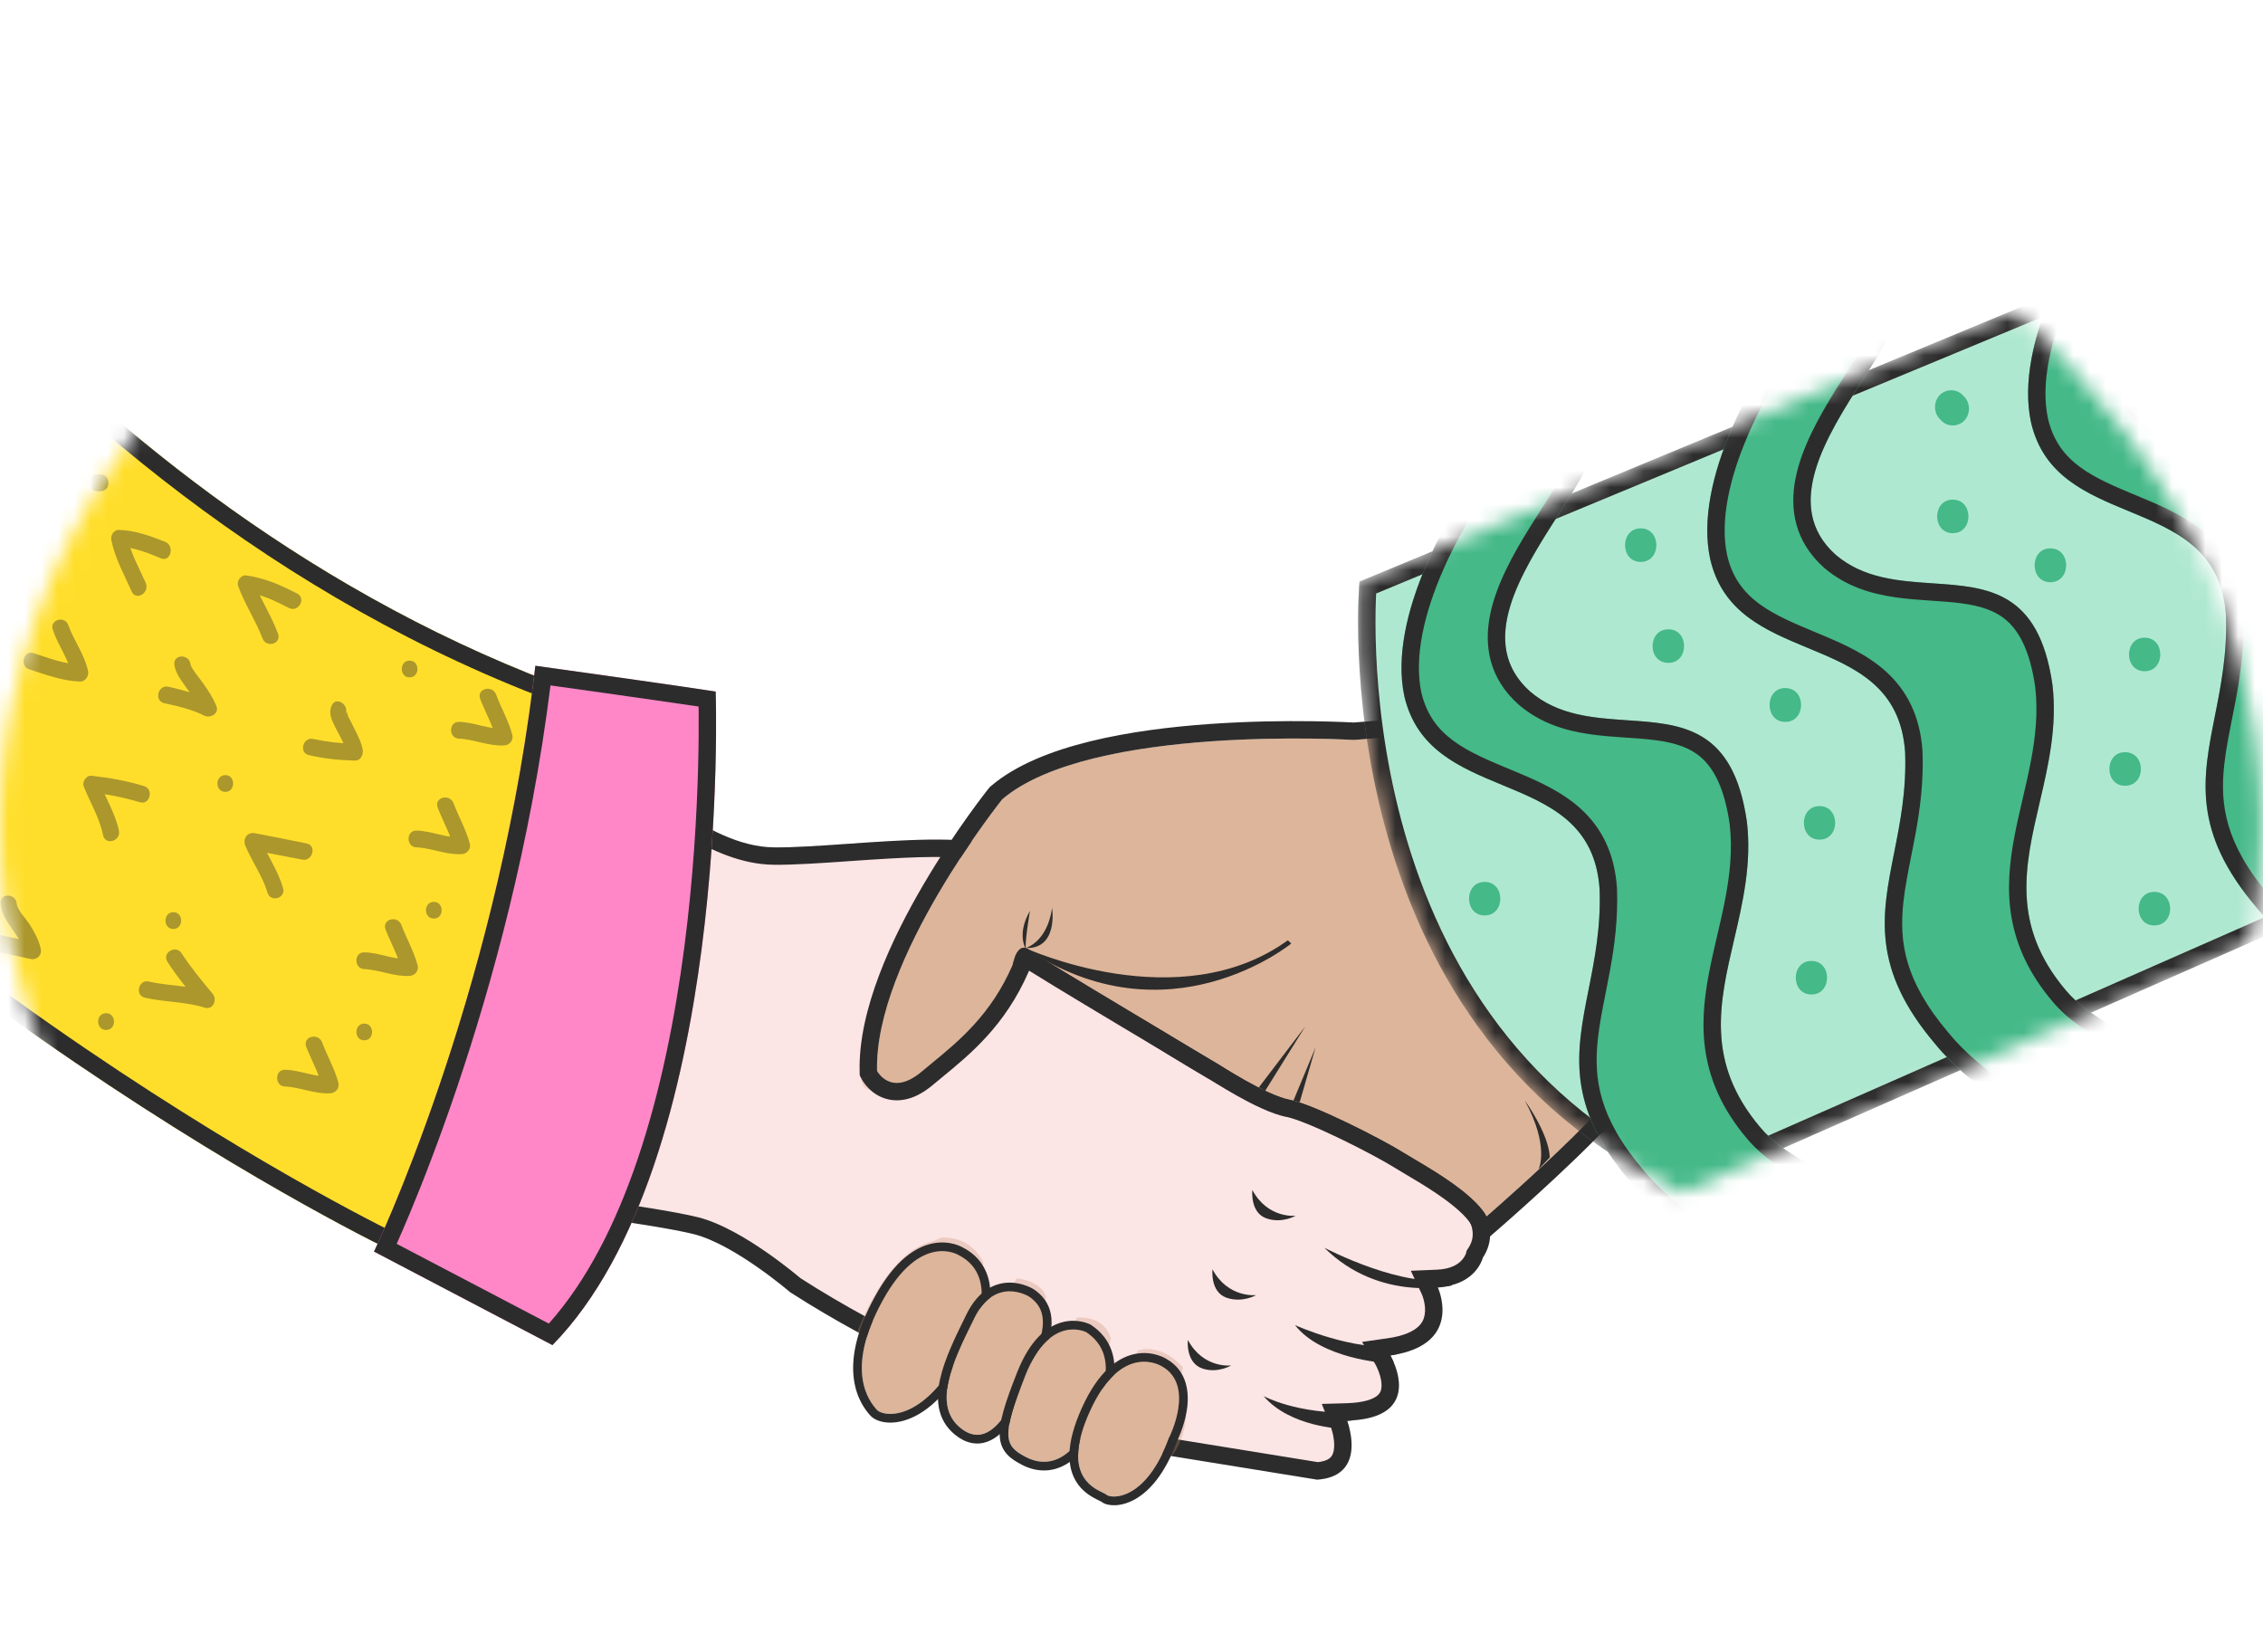 <svg width="137" height="100" viewBox="0 0 137 100" fill="none" xmlns="http://www.w3.org/2000/svg">
<mask id="mask0_508_1157" style="mask-type:luminance" maskUnits="userSpaceOnUse" x="0" y="0" width="137" height="100">
<path d="M0 50C0 22.386 30.644 0 68.448 0C106.249 0 136.893 22.386 136.893 50C136.893 77.614 106.249 100 68.448 100C30.644 100 0 77.614 0 50Z" fill="white"/>
</mask>
<g mask="url(#mask0_508_1157)">
<path d="M39.859 48.584C40.368 48.194 43.441 51.279 46.873 51.299C50.305 51.338 57.376 50.303 60.053 51.182C62.73 52.041 60.392 56.376 62.806 57.665C65.219 58.974 75.232 65.809 77.834 66.453C80.417 67.078 87.865 71.004 89.656 73.034C89.656 73.034 90.825 74.538 89.769 76.14C89.769 76.14 89.373 77.819 87.035 77.917C87.035 77.917 88.676 81.412 84.169 82.057C84.169 82.057 86.432 85.865 81.548 86.002C81.548 86.002 82.868 89.361 79.738 89.576L70.933 88.15C70.933 88.15 58.62 85.162 47.835 78.229C47.835 78.229 44.478 75.339 42.008 74.714C39.519 74.089 31.336 73.074 31.336 73.074C31.336 73.074 32.166 54.365 39.859 48.584Z" fill="#FCE5E5"/>
<path fill-rule="evenodd" clip-rule="evenodd" d="M39.829 49.586C39.829 49.586 39.829 49.586 39.83 49.586ZM40.114 49.727C38.561 51.031 37.282 52.98 36.241 55.283C35.123 57.759 34.317 60.562 33.742 63.219C33.167 65.873 32.828 68.353 32.633 70.172C32.546 70.979 32.488 71.654 32.45 72.154C32.556 72.168 32.67 72.182 32.789 72.198C33.598 72.303 34.702 72.45 35.886 72.617C38.225 72.946 40.954 73.364 42.265 73.693L42.267 73.693C43.702 74.056 45.293 75.035 46.45 75.842C47.046 76.258 47.561 76.653 47.927 76.943C48.11 77.089 48.257 77.209 48.358 77.294C48.401 77.329 48.436 77.359 48.463 77.381C53.75 80.771 59.421 83.208 63.789 84.8C65.978 85.598 67.832 86.181 69.137 86.564C69.789 86.756 70.304 86.897 70.653 86.99C70.828 87.037 70.962 87.072 71.051 87.094C71.091 87.104 71.122 87.112 71.143 87.117L79.778 88.515C80.281 88.462 80.481 88.307 80.565 88.215C80.668 88.103 80.746 87.921 80.767 87.634C80.787 87.345 80.742 87.033 80.681 86.771C80.651 86.645 80.62 86.541 80.597 86.472C80.586 86.437 80.577 86.412 80.572 86.397L80.568 86.386L80.568 86.385L80.567 86.384L80.567 86.383L80.567 86.383C80.567 86.382 80.566 86.382 80.567 86.383L80.02 84.991L81.519 84.949C82.623 84.918 83.138 84.682 83.364 84.502C83.552 84.353 83.627 84.177 83.638 83.929C83.651 83.648 83.573 83.321 83.462 83.026C83.409 82.887 83.355 82.771 83.316 82.693C83.296 82.654 83.281 82.625 83.271 82.608L83.263 82.593L83.262 82.592L83.262 82.591L83.261 82.591L82.458 81.238L84.02 81.014C85.012 80.873 85.543 80.591 85.826 80.344C86.095 80.11 86.209 79.848 86.252 79.578C86.299 79.288 86.262 78.981 86.199 78.725C86.168 78.602 86.135 78.502 86.11 78.436C86.098 78.403 86.088 78.379 86.083 78.367L86.079 78.358L86.079 78.358L86.079 78.357L85.409 76.931L86.991 76.865C87.88 76.828 88.297 76.507 88.499 76.285C88.61 76.162 88.678 76.042 88.716 75.961C88.734 75.921 88.745 75.891 88.749 75.879C88.749 75.878 88.749 75.878 88.749 75.878L88.787 75.716L88.89 75.56C89.21 75.074 89.195 74.63 89.094 74.269C89.042 74.08 88.966 73.921 88.904 73.81C88.874 73.757 88.849 73.718 88.834 73.695C88.472 73.298 87.78 72.748 86.831 72.112C85.873 71.471 84.722 70.787 83.538 70.141C81.132 68.829 78.73 67.754 77.586 67.477L77.581 67.475C76.769 67.274 75.533 66.65 74.213 65.911C72.848 65.147 71.26 64.18 69.692 63.202C68.53 62.477 67.387 61.751 66.348 61.091C64.543 59.944 63.05 58.996 62.306 58.592C61.378 58.095 60.931 57.296 60.717 56.503C60.532 55.815 60.504 55.053 60.481 54.442C60.48 54.394 60.478 54.348 60.476 54.303C60.449 53.596 60.413 53.099 60.281 52.729C60.179 52.443 60.043 52.284 59.731 52.184L59.725 52.182L59.725 52.182C59.208 52.013 58.392 51.914 57.32 51.887C56.271 51.861 55.062 51.905 53.806 51.977C53.026 52.021 52.219 52.077 51.424 52.132C49.717 52.251 48.067 52.365 46.864 52.352C44.861 52.339 43.034 51.442 41.745 50.701C41.416 50.512 41.113 50.327 40.848 50.165L40.808 50.14C40.554 49.986 40.346 49.858 40.167 49.757C40.148 49.746 40.13 49.736 40.114 49.727ZM46.873 51.299C44.703 51.286 42.675 50.048 41.35 49.237C40.579 48.767 40.046 48.441 39.859 48.584C32.166 54.365 31.336 73.074 31.336 73.074C31.336 73.074 39.519 74.089 42.008 74.714C44.478 75.339 47.835 78.229 47.835 78.229C58.62 85.162 70.933 88.15 70.933 88.15L79.738 89.576C81.714 89.44 81.917 88.051 81.797 87.046C81.728 86.458 81.548 86.002 81.548 86.002C81.954 85.99 82.311 85.954 82.624 85.896C84.811 85.491 84.845 84.055 84.577 83.058C84.423 82.485 84.169 82.057 84.169 82.057C84.571 81.999 84.924 81.919 85.234 81.821C87.163 81.208 87.409 79.89 87.307 78.955C87.242 78.358 87.035 77.917 87.035 77.917C87.446 77.9 87.797 77.834 88.097 77.736C89.5 77.28 89.769 76.14 89.769 76.14C90.825 74.538 89.656 73.034 89.656 73.034C87.865 71.004 80.417 67.078 77.834 66.453C76.066 66.015 70.878 62.72 66.976 60.242C65.134 59.072 63.58 58.085 62.806 57.665C61.633 57.039 61.582 55.693 61.533 54.376C61.48 52.983 61.429 51.623 60.053 51.182C58.28 50.6 54.582 50.857 51.289 51.086C49.608 51.203 48.033 51.312 46.873 51.299Z" fill="#2D2C2C"/>
<path opacity="0.3" d="M52.057 64.989C52.057 64.989 52.151 65.672 52.358 65.848C52.566 66.024 53.584 66.258 53.584 66.258L54.187 66.063C54.187 66.063 56.167 66.18 58.392 63.524C60.636 60.868 61.786 59.657 62.276 58.212L62.503 57.704L61.635 56.845L57.317 57.294L52.057 64.989Z" fill="#D39E7A"/>
<path d="M23.848 75.788C23.848 75.788 -8.414 60.497 -33.774 29.934L-18.539 -5.96C-18.539 -5.96 -1.267 28.059 33.408 41.319C33.408 41.319 39.913 66.121 23.848 75.788Z" fill="#FFDE2B"/>
<path fill-rule="evenodd" clip-rule="evenodd" d="M-18.539 -5.96C-18.539 -5.96 -18.326 -5.54 -17.899 -4.774C-14.484 1.347 2.587 29.533 33.408 41.319C33.408 41.319 39.913 66.121 23.848 75.788C23.848 75.788 -8.414 60.497 -33.774 29.934L-18.539 -5.96ZM-18.417 -3.552C-17.879 -2.613 -17.136 -1.363 -16.187 0.128C-14.005 3.557 -10.734 8.265 -6.371 13.39C2.263 23.53 15.214 35.352 32.513 42.102C32.545 42.247 32.584 42.42 32.626 42.621C32.768 43.299 32.955 44.283 33.131 45.497C33.483 47.927 33.787 51.258 33.601 54.874C33.234 61.988 30.993 69.969 23.787 74.586C23.561 74.474 23.261 74.323 22.893 74.134C21.972 73.662 20.623 72.951 18.925 72.002C15.527 70.104 10.728 67.253 5.139 63.452C-5.921 55.927 -20.055 44.691 -32.554 29.754L-18.417 -3.552Z" fill="#2D2C2C"/>
<g opacity="0.4">
<path d="M-0.138 32.336C-0.534 31.418 -1.005 30.539 -1.364 29.602C-1.527 29.81 -1.684 30.025 -1.835 30.246C-0.892 30.285 -0.025 30.754 0.88 31.047C1.484 31.242 1.748 30.246 1.144 30.051C0.145 29.738 -0.779 29.27 -1.835 29.231C-2.137 29.211 -2.438 29.563 -2.325 29.875C-1.91 30.891 -1.42 31.848 -0.987 32.844C-0.723 33.449 0.126 32.922 -0.138 32.336Z" fill="#2D2C2C"/>
</g>
<g opacity="0.4">
<path d="M2.163 26.243C2.955 26.555 3.784 26.75 4.614 26.965C4.916 27.043 5.255 26.809 5.236 26.477C5.217 25.657 4.916 24.758 4.482 24.075C4.143 23.528 3.294 24.036 3.634 24.583C3.973 25.13 4.237 25.832 4.256 26.477C4.47 26.308 4.677 26.145 4.878 25.989C4.048 25.774 3.219 25.579 2.427 25.266C1.823 25.051 1.559 26.028 2.163 26.243Z" fill="#2D2C2C"/>
</g>
<g opacity="0.4">
<path d="M-1.666 48.662C-1.873 47.783 -2.25 46.982 -2.458 46.103C-2.659 46.312 -2.86 46.526 -3.061 46.748C-2.231 47.06 -1.421 47.334 -0.591 47.666C-0.006 47.88 0.258 46.904 -0.327 46.67C-1.157 46.357 -1.986 46.064 -2.797 45.752C-3.174 45.615 -3.476 46.025 -3.4 46.377C-3.193 47.255 -2.816 48.056 -2.609 48.935C-2.458 49.56 -1.515 49.306 -1.666 48.662Z" fill="#2D2C2C"/>
</g>
<g opacity="0.4">
<path d="M1.767 40.519C2.786 40.851 3.785 41.222 4.841 41.261C5.18 41.261 5.388 40.929 5.331 40.616C5.105 39.601 4.483 38.8 4.143 37.863C3.936 37.238 2.974 37.511 3.2 38.136C3.521 39.074 4.143 39.894 4.369 40.87C4.533 40.662 4.69 40.447 4.841 40.226C3.879 40.206 2.955 39.835 2.031 39.542C1.428 39.347 1.164 40.323 1.767 40.519Z" fill="#2D2C2C"/>
</g>
<g opacity="0.4">
<path d="M8.821 35.285C8.406 34.347 7.897 33.469 7.69 32.453C7.526 32.675 7.369 32.889 7.218 33.098C8.067 33.117 8.953 33.469 9.745 33.801C10.329 34.035 10.593 33.059 10.009 32.805C9.123 32.453 8.161 32.102 7.218 32.082C6.879 32.062 6.671 32.414 6.747 32.727C6.973 33.82 7.52 34.797 7.973 35.812C8.236 36.398 9.085 35.89 8.821 35.285Z" fill="#2D2C2C"/>
</g>
<g opacity="0.4">
<path d="M-0.987 57.431C-0.044 57.645 0.918 57.86 1.86 58.056C2.238 58.134 2.558 57.821 2.464 57.431C2.351 56.884 2.068 56.415 1.785 55.946C1.578 55.634 1.05 55.087 1.012 54.716C0.955 54.052 -0.044 54.052 0.031 54.716C0.126 55.829 1.257 56.591 1.521 57.704C1.722 57.496 1.923 57.281 2.124 57.059C1.182 56.864 0.22 56.649 -0.723 56.454C-1.345 56.337 -1.609 57.313 -0.987 57.431Z" fill="#2D2C2C"/>
</g>
<g opacity="0.4">
<path d="M7.198 50.283C6.972 49.228 6.406 48.33 6.01 47.334C5.859 47.556 5.702 47.77 5.539 47.979C6.532 48.083 7.506 48.278 8.461 48.565C9.065 48.76 9.329 47.783 8.725 47.588C7.688 47.276 6.614 47.08 5.539 46.963C5.237 46.924 4.954 47.315 5.067 47.608C5.463 48.604 6.029 49.502 6.237 50.556C6.369 51.201 7.33 50.928 7.198 50.283Z" fill="#2D2C2C"/>
</g>
<g opacity="0.4">
<path d="M9.931 42.569C10.761 42.745 11.609 42.94 12.383 43.331C12.722 43.487 13.288 43.214 13.099 42.745C12.892 42.237 12.609 41.807 12.307 41.378C12.118 41.104 11.572 40.46 11.534 40.225C11.477 39.581 10.497 39.581 10.553 40.225C10.61 40.694 10.893 41.085 11.157 41.456C11.496 41.944 11.93 42.452 12.156 43.018C12.395 42.823 12.634 42.634 12.873 42.452C12.024 42.022 11.119 41.788 10.195 41.573C9.573 41.436 9.309 42.413 9.931 42.569Z" fill="#2D2C2C"/>
</g>
<g opacity="0.4">
<path d="M16.832 38.37C16.437 37.276 15.777 36.3 15.362 35.206C15.198 35.415 15.041 35.629 14.89 35.851C15.814 35.968 16.663 36.378 17.492 36.808C18.058 37.101 18.567 36.222 17.983 35.929C17.002 35.421 15.984 34.972 14.89 34.835C14.589 34.796 14.306 35.187 14.419 35.48C14.815 36.573 15.475 37.55 15.89 38.643C16.116 39.249 17.059 38.975 16.832 38.37Z" fill="#2D2C2C"/>
</g>
<g opacity="0.4">
<path d="M8.764 60.399C9.951 60.672 11.215 60.633 12.403 61.004C12.893 61.16 13.176 60.516 12.874 60.164C12.214 59.364 11.554 58.583 10.989 57.704C10.63 57.176 9.782 57.684 10.14 58.231C10.743 59.168 11.46 60.028 12.176 60.867C12.34 60.594 12.497 60.314 12.648 60.028C11.46 59.657 10.215 59.696 9.009 59.422C8.405 59.266 8.141 60.242 8.764 60.399Z" fill="#2D2C2C"/>
</g>
<g opacity="0.4">
<path d="M17.135 53.759C16.814 52.646 16.136 51.728 15.702 50.673C15.513 50.921 15.331 51.175 15.155 51.435C16.192 51.63 17.248 51.845 18.304 52.04C18.926 52.158 19.19 51.181 18.568 51.064C17.512 50.849 16.456 50.634 15.419 50.439C14.967 50.361 14.684 50.771 14.854 51.201C15.249 52.158 15.89 53.017 16.192 54.032C16.362 54.657 17.324 54.384 17.135 53.759Z" fill="#2D2C2C"/>
</g>
<g opacity="0.4">
<path d="M18.699 45.713C19.604 45.928 20.547 46.025 21.489 46.045C21.829 46.045 21.999 45.713 21.961 45.4C21.885 44.951 21.659 44.522 21.452 44.111C21.339 43.877 21.226 43.643 21.093 43.408C20.999 43.194 21.037 42.979 20.924 43.252C21.169 42.647 20.32 42.12 20.075 42.725C19.868 43.194 20.094 43.623 20.302 44.033C20.566 44.561 20.905 45.068 20.999 45.674C21.163 45.453 21.326 45.238 21.489 45.029C20.622 45.01 19.793 44.912 18.963 44.736C18.341 44.6 18.077 45.576 18.699 45.713Z" fill="#2D2C2C"/>
</g>
<g opacity="0.4">
<path d="M27.788 44.717C28.712 44.756 29.58 45.185 30.541 45.127C30.843 45.107 31.107 44.814 31.013 44.483C30.787 43.623 30.334 42.862 30.032 42.041C29.787 41.436 28.844 41.69 29.071 42.315C29.391 43.135 29.825 43.897 30.051 44.756C30.215 44.535 30.378 44.32 30.541 44.111C29.599 44.17 28.712 43.721 27.788 43.701C27.147 43.682 27.147 44.697 27.788 44.717Z" fill="#2D2C2C"/>
<path d="M17.258 65.777C18.182 65.816 19.049 66.246 20.011 66.187C20.313 66.168 20.577 65.875 20.483 65.543C20.256 64.683 19.804 63.922 19.502 63.102C19.257 62.496 18.314 62.75 18.54 63.375C18.861 64.195 19.295 64.957 19.521 65.816C19.684 65.595 19.848 65.38 20.011 65.172C19.068 65.23 18.182 64.781 17.258 64.762C16.617 64.742 16.617 65.758 17.258 65.777Z" fill="#2D2C2C"/>
<path d="M22.057 58.669C22.981 58.708 23.848 59.138 24.81 59.079C25.112 59.06 25.376 58.767 25.281 58.435C25.055 57.576 24.602 56.814 24.301 55.994C24.056 55.388 23.113 55.642 23.339 56.267C23.66 57.087 24.093 57.849 24.32 58.708C24.483 58.487 24.646 58.272 24.81 58.064C23.867 58.122 22.981 57.673 22.057 57.654C21.416 57.634 21.416 58.65 22.057 58.669Z" fill="#2D2C2C"/>
<path d="M25.215 51.298C26.139 51.337 27.006 51.767 27.968 51.708C28.27 51.689 28.534 51.396 28.439 51.064C28.213 50.205 27.761 49.443 27.459 48.623C27.214 48.017 26.271 48.271 26.497 48.896C26.818 49.716 27.252 50.478 27.478 51.337C27.641 51.116 27.805 50.901 27.968 50.693C27.025 50.751 26.139 50.302 25.215 50.283C24.574 50.263 24.574 51.279 25.215 51.298Z" fill="#2D2C2C"/>
</g>
<g opacity="0.4">
<path d="M13.645 47.94C14.267 47.94 14.267 46.924 13.645 46.924C13.004 46.924 13.004 47.94 13.645 47.94Z" fill="#2D2C2C"/>
</g>
<g opacity="0.4">
<path d="M10.498 56.239C11.121 56.239 11.121 55.223 10.498 55.223C9.857 55.223 9.857 56.239 10.498 56.239Z" fill="#2D2C2C"/>
<path d="M26.269 55.611C26.891 55.611 26.891 54.596 26.269 54.596C25.628 54.596 25.628 55.611 26.269 55.611Z" fill="#2D2C2C"/>
<path d="M22.058 62.982C22.68 62.982 22.68 61.967 22.058 61.967C21.417 61.967 21.417 62.982 22.058 62.982Z" fill="#2D2C2C"/>
</g>
<g opacity="0.4">
<path d="M24.791 41.007C25.432 41.007 25.432 39.992 24.791 39.992C24.169 39.992 24.169 41.007 24.791 41.007Z" fill="#2D2C2C"/>
</g>
<g opacity="0.4">
<path d="M32.671 54.071C33.294 54.071 33.294 53.036 32.671 53.036C32.03 53.036 32.03 54.071 32.671 54.071Z" fill="#2D2C2C"/>
</g>
<g opacity="0.4">
<path d="M6.422 62.352C7.063 62.352 7.063 61.337 6.422 61.337C5.781 61.337 5.781 62.352 6.422 62.352Z" fill="#2D2C2C"/>
</g>
<g opacity="0.4">
<path d="M6.027 29.737C6.052 29.737 6.071 29.737 6.083 29.737C6.725 29.737 6.725 28.722 6.083 28.722C6.021 28.722 5.958 28.722 5.895 28.722C5.254 28.722 5.254 29.737 5.895 29.737C5.958 29.737 6.021 29.737 6.083 29.737C6.725 29.737 6.725 28.722 6.083 28.722C6.071 28.722 6.052 28.722 6.027 28.722C5.386 28.722 5.386 29.737 6.027 29.737Z" fill="#2D2C2C"/>
</g>
<g opacity="0.4">
<path d="M-0.137 22.532C0.504 22.532 0.504 21.517 -0.137 21.517C-0.778 21.517 -0.778 22.532 -0.137 22.532Z" fill="#2D2C2C"/>
</g>
<path d="M81.962 44.795C81.962 44.795 66.029 43.819 60.675 48.389C60.675 48.389 52.925 58.056 53.094 64.832C53.094 64.832 53.924 66.414 55.753 64.91C57.563 63.387 59.826 61.805 61.297 58.427C61.297 58.427 61.561 56.962 62.277 57.489C62.994 58.036 73.76 64.422 73.76 64.422C73.76 64.422 76.626 66.316 78.116 66.59C79.587 66.883 83.678 68.972 84.979 69.792C86.186 70.534 89.109 72.097 89.995 73.64C89.995 73.64 94.162 70.027 96.613 67.41L98.291 65.906C98.291 65.906 92.163 48.525 86.431 44.444L81.962 44.795Z" fill="#DDB59A"/>
<path fill-rule="evenodd" clip-rule="evenodd" d="M60.675 48.389C66.03 43.819 81.963 44.796 81.963 44.796L86.431 44.444C92.163 48.526 98.292 65.906 98.292 65.906L96.613 67.41C94.827 69.317 92.129 71.753 90.797 72.934C90.302 73.374 89.995 73.64 89.995 73.64C89.836 73.363 89.611 73.085 89.343 72.812C88.327 71.778 86.683 70.805 85.585 70.155C85.356 70.019 85.15 69.898 84.98 69.793C83.678 68.972 79.587 66.883 78.116 66.59C76.626 66.317 73.76 64.422 73.76 64.422C73.76 64.422 62.994 58.036 62.278 57.489C61.561 56.962 61.297 58.427 61.297 58.427C59.993 61.422 58.067 63.005 56.385 64.387C56.17 64.564 55.959 64.737 55.753 64.91C53.924 66.414 53.095 64.832 53.095 64.832C52.925 58.056 60.675 48.389 60.675 48.389ZM60.675 48.389C59.853 47.73 59.853 47.73 59.853 47.731L59.846 47.74L59.827 47.763C59.811 47.783 59.788 47.812 59.759 47.85C59.699 47.926 59.613 48.037 59.505 48.179C59.287 48.464 58.979 48.877 58.61 49.393C57.873 50.423 56.891 51.87 55.913 53.536C53.993 56.807 51.949 61.146 52.042 64.859L52.048 65.104L52.162 65.321L53.095 64.832C52.162 65.321 52.163 65.322 52.163 65.323L52.164 65.324L52.165 65.326L52.168 65.332L52.175 65.345C52.181 65.355 52.187 65.366 52.194 65.379C52.209 65.404 52.228 65.436 52.252 65.472C52.298 65.544 52.365 65.637 52.452 65.739C52.622 65.939 52.895 66.2 53.286 66.386C53.692 66.579 54.193 66.674 54.761 66.567C55.315 66.463 55.868 66.179 56.422 65.724L56.431 65.716C56.629 65.55 56.836 65.38 57.049 65.205C58.734 63.823 60.852 62.087 62.263 58.847L62.299 58.762C62.698 59.014 63.232 59.341 63.827 59.703C64.94 60.38 66.356 61.231 67.747 62.064C69.138 62.897 70.508 63.713 71.529 64.321C72.039 64.624 72.463 64.876 72.759 65.052L73.203 65.316L73.217 65.325C73.24 65.34 73.274 65.362 73.317 65.389C73.402 65.444 73.524 65.522 73.675 65.616C73.976 65.804 74.395 66.058 74.864 66.321C75.746 66.818 76.975 67.448 77.917 67.624C78.5 67.742 79.765 68.271 81.153 68.942C82.508 69.596 83.816 70.304 84.418 70.683L84.428 70.69C84.622 70.809 84.843 70.94 85.082 71.082C85.654 71.42 86.332 71.821 87.015 72.286C88.007 72.962 88.771 73.623 89.082 74.164L89.719 75.273L90.685 74.436L89.995 73.64C90.685 74.436 90.685 74.436 90.685 74.436L90.734 74.393L90.872 74.272C90.993 74.167 91.166 74.014 91.382 73.823C91.814 73.441 92.416 72.904 93.095 72.284C94.436 71.061 96.099 69.496 97.35 68.164L99.519 66.221L99.285 65.556L98.292 65.906C99.285 65.556 99.285 65.556 99.285 65.556L99.284 65.555L99.28 65.542L99.266 65.503C99.254 65.469 99.236 65.418 99.212 65.353C99.165 65.222 99.095 65.031 99.005 64.786C98.824 64.297 98.56 63.596 98.225 62.742C97.556 61.036 96.602 58.715 95.466 56.263C94.332 53.815 93.008 51.216 91.595 48.96C90.198 46.731 88.651 44.732 87.042 43.586L86.73 43.364L81.951 43.74C81.921 43.739 81.883 43.736 81.836 43.734C81.715 43.728 81.537 43.719 81.309 43.71C80.855 43.692 80.202 43.672 79.403 43.661C77.806 43.641 75.616 43.662 73.253 43.828C70.894 43.994 68.335 44.306 66.009 44.877C63.706 45.442 61.516 46.286 59.991 47.588L59.915 47.653L59.853 47.731L60.675 48.389Z" fill="#2D2C2C"/>
<path d="M87.902 77.819C87.902 77.819 83.565 78.893 80.171 75.534C80.171 75.534 85.073 78.112 87.902 77.39V77.819Z" fill="#2D2C2C"/>
<path d="M84.715 81.49L84.583 81.979L84.168 82.057L84.376 82.467L83.829 82.506C83.829 82.506 80.001 82.272 78.398 80.221C78.398 80.221 81.924 81.822 84.715 81.49Z" fill="#2D2C2C"/>
<path d="M82.001 85.513L81.925 85.982L81.548 86.021L81.68 86.451L81.209 86.49C81.209 86.49 78.098 86.392 76.495 84.517C76.495 84.517 78.513 85.63 82.001 85.513Z" fill="#2D2C2C"/>
<path d="M75.815 72.039C75.815 72.039 75.664 73.406 76.663 73.757C77.606 74.089 78.436 73.601 78.436 73.601C78.436 73.601 76.757 73.796 75.815 72.039Z" fill="#2D2C2C"/>
<path d="M73.402 76.843C73.402 76.843 73.251 78.21 74.25 78.562C75.212 78.894 76.041 78.405 76.041 78.405C76.041 78.405 74.344 78.601 73.402 76.843Z" fill="#2D2C2C"/>
<path d="M71.912 81.119C71.912 81.119 71.762 82.467 72.761 82.838C73.704 83.17 74.533 82.662 74.533 82.662C74.533 82.662 72.855 82.877 71.912 81.119Z" fill="#2D2C2C"/>
<path d="M62.09 57.431C62.09 57.431 61.543 56.533 62.353 55.146C62.353 55.146 62.071 56.767 62.09 57.431Z" fill="#2D2C2C"/>
<path d="M62.089 57.392C62.089 57.392 63.39 57.06 63.692 54.97C63.692 54.97 64.088 57.47 62.089 57.392Z" fill="#2D2C2C"/>
<path d="M62.069 57.392C62.069 57.392 71.384 61.688 77.965 56.923L78.172 57.118C78.172 57.118 70.724 63.231 62.069 57.392Z" fill="#2D2C2C"/>
<path d="M76.211 65.828L79.02 62.137L76.588 66.043L76.211 65.828Z" fill="#2D2C2C"/>
<path d="M78.305 66.629L79.643 63.407L78.682 66.726L78.305 66.629Z" fill="#2D2C2C"/>
<path d="M93.143 70.788C93.143 70.788 93.841 69.441 92.314 66.629C92.314 66.629 93.765 68.621 93.822 70.066L93.143 70.788Z" fill="#2D2C2C"/>
<path d="M43.326 41.867C43.326 41.867 44.344 70.281 33.446 81.432L22.642 75.769C22.642 75.769 30.127 60.204 32.409 40.304C32.409 40.304 40.705 41.456 43.326 41.867Z" fill="#FF87C8"/>
<path fill-rule="evenodd" clip-rule="evenodd" d="M22.642 75.769L33.446 81.432C44.344 70.281 43.326 41.867 43.326 41.867C41.278 41.546 35.764 40.772 33.452 40.45C32.805 40.359 32.409 40.304 32.409 40.304C32.369 40.654 32.327 41.003 32.284 41.35C29.866 60.747 22.642 75.769 22.642 75.769ZM24.015 75.3C24.221 74.838 24.494 74.21 24.819 73.431C25.564 71.641 26.58 69.051 27.667 65.836C29.762 59.639 32.128 51.103 33.327 41.495L33.6 41.533C34.419 41.648 35.537 41.805 36.737 41.974C38.69 42.25 40.852 42.559 42.292 42.774C42.293 42.88 42.295 42.995 42.296 43.118C42.302 43.906 42.299 45.047 42.262 46.453C42.188 49.266 41.977 53.128 41.429 57.332C40.88 61.539 39.998 66.063 38.59 70.207C37.279 74.07 35.531 77.543 33.224 80.127L24.015 75.3Z" fill="#2D2C2C"/>
<mask id="mask1_508_1157" style="mask-type:luminance" maskUnits="userSpaceOnUse" x="82" y="7" width="89" height="66">
<path d="M82.298 35.207C82.298 35.207 79.833 62.091 101.792 72.219L167.195 43.419L170.406 7.222L144.743 9.284L82.298 35.207Z" fill="white"/>
</mask>
<g mask="url(#mask1_508_1157)">
<path d="M82.301 35.208C82.301 35.208 79.831 62.099 101.798 72.215L167.189 43.429L170.413 7.223L144.751 9.293L82.301 35.208Z" fill="#AFE8D0"/>
<path fill-rule="evenodd" clip-rule="evenodd" d="M82.301 35.208C82.301 35.208 79.831 62.099 101.798 72.215L167.189 43.429L170.413 7.223L144.751 9.293L82.301 35.208ZM145.001 10.329L83.31 35.929C83.303 36.07 83.296 36.233 83.29 36.417C83.266 37.15 83.256 38.213 83.31 39.524C83.42 42.147 83.79 45.745 84.829 49.647C86.88 57.343 91.507 66.134 101.812 71.058L166.195 42.716L169.253 8.373L145.001 10.329Z" fill="#2D2C2C"/>
<path d="M90.805 26.927C87.901 30.442 83.979 37.238 85.016 42.14C86.6 48.936 96.31 46.222 96.838 53.819C97.102 60.888 92.898 64.696 98.667 71.492C102.872 76.648 114.148 81.276 120.182 77.195C118.353 72.586 109.698 72.039 106.549 68.231C101.288 61.982 106.549 56.553 105.757 49.757C104.437 40.5 97.102 45.675 92.634 41.867C86.864 36.711 99.723 27.454 95.782 25.287C94.99 24.74 91.578 26.654 90.541 27.181" fill="#45B988"/>
<path fill-rule="evenodd" clip-rule="evenodd" d="M90.563 27.225C87.689 30.815 84.007 37.373 85.016 42.14C85.772 45.382 88.377 46.46 90.952 47.525C93.775 48.693 96.562 49.846 96.838 53.819C96.924 56.125 96.535 58.084 96.171 59.913C95.421 63.691 94.78 66.913 98.667 71.492C102.872 76.648 114.148 81.276 120.182 77.195C119.168 74.641 116.058 73.334 112.951 72.028C110.451 70.978 107.953 69.929 106.549 68.231C103.25 64.312 104.088 60.716 104.977 56.903C105.506 54.635 106.052 52.291 105.757 49.757C104.942 44.037 101.83 43.827 98.516 43.604C96.467 43.465 94.341 43.322 92.634 41.867C89.368 38.948 92.071 34.716 94.317 31.199C96.039 28.503 97.493 26.227 95.782 25.287C95.082 24.803 92.328 26.246 90.985 26.95C90.953 26.967 90.922 26.983 90.891 26.999C90.799 27.048 90.714 27.092 90.638 27.131C90.694 27.062 90.749 26.994 90.805 26.927L90.541 27.181C90.571 27.166 90.604 27.149 90.638 27.131C90.613 27.162 90.588 27.193 90.563 27.225ZM91.321 27.963C89.99 29.639 88.484 31.971 87.396 34.439C86.214 37.117 85.598 39.788 86.044 41.912C86.677 44.608 88.788 45.486 91.487 46.607C91.567 46.64 91.647 46.673 91.728 46.707C93.061 47.262 94.538 47.907 95.701 48.966C96.914 50.073 97.739 51.582 97.889 53.745L97.89 53.762L97.891 53.779C97.961 55.656 97.733 57.305 97.46 58.797C97.372 59.279 97.281 59.733 97.194 60.17C97.005 61.12 96.833 61.987 96.735 62.874C96.597 64.123 96.624 65.308 96.994 66.559C97.365 67.813 98.101 69.198 99.47 70.811L99.477 70.819L99.483 70.827C101.425 73.208 105.101 75.557 109.055 76.803C112.643 77.934 116.192 78.076 118.776 76.796C118.386 76.239 117.835 75.734 117.131 75.257C116.106 74.56 114.837 73.974 113.447 73.381C113.158 73.258 112.863 73.134 112.565 73.008C111.462 72.545 110.314 72.063 109.269 71.527C107.94 70.844 106.662 70.019 105.741 68.906C104.315 67.211 103.572 65.531 103.28 63.843C102.99 62.172 103.153 60.554 103.442 59.005C103.587 58.232 103.767 57.458 103.943 56.702L103.95 56.673C104.125 55.919 104.298 55.181 104.441 54.433C104.73 52.927 104.891 51.436 104.713 49.892C104.402 47.725 103.765 46.579 103.061 45.926C102.354 45.268 101.432 44.971 100.238 44.812C99.67 44.737 99.077 44.697 98.435 44.654C98.4 44.651 98.365 44.649 98.331 44.647C97.662 44.601 96.946 44.55 96.232 44.446C94.795 44.237 93.279 43.8 91.951 42.668L91.941 42.66L91.932 42.652C90.153 41.062 89.823 39.107 90.214 37.195C90.588 35.366 91.626 33.517 92.627 31.902C92.917 31.433 93.202 30.988 93.473 30.563C94.184 29.449 94.802 28.482 95.181 27.636C95.44 27.058 95.508 26.695 95.492 26.492C95.485 26.401 95.472 26.333 95.335 26.245C95.271 26.25 95.17 26.265 95.028 26.3C94.668 26.389 94.2 26.565 93.678 26.795C92.882 27.145 92.083 27.563 91.499 27.869C91.437 27.902 91.378 27.933 91.321 27.963ZM95.402 26.243C95.401 26.244 95.398 26.243 95.392 26.243C95.399 26.243 95.402 26.243 95.402 26.243Z" fill="#2D2C2C"/>
<path d="M109.302 18.628C106.417 22.163 102.476 28.959 103.532 33.841C105.097 40.637 114.807 37.922 115.335 45.539C115.599 52.608 111.394 56.416 117.164 63.212C121.369 68.368 132.645 72.996 138.697 68.915C136.849 64.287 128.195 63.74 125.046 59.932C119.785 53.682 125.046 48.253 124.254 41.457C122.934 32.22 115.599 37.376 111.131 33.587C105.361 28.412 118.22 19.175 114.279 17.007C113.487 16.46 110.093 18.355 109.038 18.901" fill="#45B988"/>
<path fill-rule="evenodd" clip-rule="evenodd" d="M109.055 18.935C106.198 22.545 102.506 29.096 103.532 33.841C104.278 37.082 106.877 38.16 109.449 39.227C112.27 40.397 115.059 41.554 115.335 45.539C115.421 47.845 115.032 49.804 114.668 51.633C113.917 55.411 113.277 58.633 117.164 63.212C121.369 68.368 132.645 72.996 138.697 68.915C137.673 66.348 134.554 65.037 131.442 63.728C128.943 62.677 126.448 61.628 125.046 59.932C121.747 56.013 122.585 52.417 123.474 48.604C124.003 46.336 124.549 43.992 124.254 41.457C123.438 35.746 120.323 35.537 117.007 35.314C114.96 35.176 112.836 35.033 111.131 33.587C107.863 30.657 110.57 26.424 112.816 22.909C114.537 20.218 115.989 17.947 114.279 17.007C113.563 16.513 110.721 18.013 109.402 18.71C109.401 18.71 109.401 18.71 109.4 18.711C109.294 18.767 109.197 18.818 109.113 18.862C109.176 18.783 109.239 18.704 109.302 18.628L109.038 18.901C109.061 18.889 109.086 18.876 109.113 18.862C109.093 18.886 109.074 18.91 109.055 18.935ZM109.8 19.691C108.48 21.375 106.985 23.701 105.902 26.154C104.719 28.836 104.105 31.5 104.559 33.611C105.184 36.308 107.287 37.185 109.984 38.309C110.065 38.343 110.146 38.376 110.228 38.411C111.56 38.967 113.037 39.614 114.199 40.676C115.412 41.786 116.236 43.298 116.386 45.466L116.387 45.483L116.388 45.499C116.458 47.377 116.23 49.025 115.957 50.517C115.869 50.999 115.778 51.453 115.691 51.89C115.502 52.84 115.33 53.707 115.232 54.594C115.094 55.843 115.121 57.029 115.491 58.279C115.862 59.533 116.598 60.918 117.967 62.531L117.974 62.539L117.98 62.547C119.922 64.928 123.598 67.278 127.554 68.523C131.144 69.654 134.698 69.796 137.29 68.516C136.897 67.954 136.342 67.445 135.636 66.965C134.607 66.266 133.337 65.678 131.946 65.084C131.655 64.96 131.357 64.835 131.056 64.708C129.954 64.245 128.809 63.763 127.766 63.228C126.437 62.545 125.159 61.719 124.237 60.606C122.812 58.912 122.069 57.232 121.777 55.544C121.487 53.873 121.65 52.254 121.939 50.706C122.084 49.932 122.264 49.159 122.44 48.402L122.447 48.374C122.622 47.62 122.794 46.882 122.938 46.134C123.227 44.628 123.388 43.137 123.21 41.593C122.899 39.432 122.262 38.288 121.559 37.635C120.851 36.979 119.929 36.681 118.735 36.523C118.165 36.447 117.57 36.407 116.925 36.364C116.893 36.362 116.86 36.359 116.828 36.357C116.16 36.312 115.443 36.262 114.73 36.158C113.294 35.95 111.778 35.516 110.45 34.39L110.438 34.381L110.427 34.371C108.65 32.777 108.32 30.82 108.711 28.907C109.085 27.077 110.123 25.228 111.124 23.614C111.415 23.145 111.701 22.698 111.972 22.273C112.683 21.162 113.299 20.197 113.678 19.354C113.937 18.775 114.005 18.414 113.989 18.212C113.982 18.121 113.97 18.053 113.83 17.964C113.767 17.969 113.667 17.983 113.525 18.018C113.167 18.106 112.701 18.28 112.181 18.508C111.347 18.874 110.499 19.322 109.908 19.634C109.871 19.653 109.835 19.672 109.8 19.691ZM113.896 17.963C113.896 17.963 113.893 17.963 113.887 17.962C113.893 17.962 113.896 17.963 113.896 17.963Z" fill="#2D2C2C"/>
<path d="M128.723 10.347C125.839 13.863 121.898 20.659 122.954 25.56C124.519 32.356 134.229 29.642 134.757 37.239C135.021 44.308 130.816 48.116 136.586 54.912C140.791 60.068 152.067 64.696 158.119 60.615C156.271 56.006 147.617 55.459 144.468 51.651C139.207 45.402 144.468 39.973 143.676 33.177C142.356 23.92 135.021 29.095 130.552 25.287C124.783 20.131 137.642 10.875 133.701 8.707C132.909 8.16 129.496 10.074 128.459 10.601" fill="#45B988"/>
<path fill-rule="evenodd" clip-rule="evenodd" d="M128.482 10.646C125.625 14.236 121.927 20.794 122.954 25.56C123.7 28.804 126.302 29.881 128.876 30.947C131.696 32.114 134.481 33.267 134.757 37.239C134.843 39.545 134.454 41.504 134.09 43.333C133.339 47.111 132.699 50.333 136.586 54.912C140.791 60.068 152.067 64.696 158.119 60.615C157.096 58.062 153.984 56.755 150.876 55.45C148.373 54.4 145.872 53.35 144.468 51.651C141.169 47.732 142.007 44.136 142.896 40.323C143.425 38.056 143.971 35.711 143.676 33.177C142.86 27.457 139.749 27.247 136.435 27.024C134.386 26.886 132.26 26.742 130.552 25.287C127.286 22.369 129.99 18.136 132.236 14.619C133.958 11.923 135.411 9.648 133.701 8.707C133 8.223 130.247 9.666 128.904 10.37C128.872 10.387 128.841 10.403 128.811 10.419C128.718 10.467 128.634 10.511 128.559 10.55C128.614 10.482 128.669 10.414 128.723 10.347L128.459 10.601C128.49 10.585 128.523 10.569 128.559 10.55C128.533 10.582 128.508 10.614 128.482 10.646ZM129.243 11.381C127.919 13.059 126.413 15.392 125.324 17.859C124.141 20.54 123.527 23.209 123.981 25.331C124.606 28.03 126.713 28.906 129.412 30.029C129.491 30.061 129.57 30.094 129.649 30.127C130.981 30.682 132.458 31.327 133.62 32.387C134.833 33.493 135.657 35.002 135.808 37.166L135.809 37.182L135.809 37.199C135.88 39.076 135.652 40.725 135.379 42.217C135.29 42.699 135.2 43.153 135.113 43.59C134.924 44.54 134.752 45.407 134.654 46.294C134.515 47.543 134.543 48.728 134.913 49.979C135.284 51.233 136.02 52.618 137.389 54.231L137.396 54.239L137.402 54.247C139.344 56.628 143.019 58.977 146.976 60.223C150.565 61.353 154.117 61.496 156.71 60.217C156.317 59.659 155.764 59.155 155.059 58.677C154.03 57.981 152.76 57.395 151.368 56.801C151.081 56.679 150.787 56.555 150.49 56.431C149.385 55.967 148.235 55.484 147.188 54.947C145.859 54.264 144.581 53.439 143.659 52.326C142.234 50.631 141.491 48.952 141.199 47.264C140.909 45.592 141.071 43.974 141.361 42.425C141.506 41.652 141.686 40.878 141.862 40.122L141.869 40.093C142.044 39.339 142.216 38.601 142.36 37.853C142.649 36.347 142.81 34.856 142.631 33.312C142.321 31.146 141.683 29.999 140.98 29.346C140.273 28.688 139.35 28.391 138.156 28.233C137.589 28.157 136.996 28.117 136.354 28.074C136.319 28.071 136.284 28.069 136.249 28.067C135.581 28.021 134.865 27.971 134.151 27.867C132.714 27.657 131.197 27.22 129.869 26.088L129.86 26.08L129.851 26.072C128.072 24.483 127.742 22.527 128.133 20.615C128.507 18.786 129.545 16.937 130.546 15.322C130.836 14.853 131.121 14.408 131.392 13.984C132.103 12.869 132.721 11.902 133.099 11.057C133.359 10.478 133.427 10.115 133.411 9.912C133.404 9.821 133.391 9.753 133.253 9.665C133.19 9.67 133.089 9.685 132.947 9.72C132.587 9.809 132.118 9.985 131.596 10.215C130.801 10.565 130.002 10.984 129.418 11.29C129.357 11.322 129.299 11.352 129.243 11.381ZM133.32 9.664C133.32 9.664 133.317 9.664 133.311 9.663C133.318 9.663 133.321 9.663 133.32 9.664Z" fill="#2D2C2C"/>
<path d="M99.327 34.017C100.591 34.017 100.591 31.986 99.327 31.986C98.064 31.986 98.064 34.017 99.327 34.017Z" fill="#45B988"/>
<path d="M89.881 55.42C91.144 55.42 91.144 53.389 89.881 53.389C88.618 53.389 88.618 55.42 89.881 55.42Z" fill="#45B988"/>
<path d="M101.006 40.129C102.269 40.129 102.269 38.098 101.006 38.098C99.723 38.098 99.723 40.129 101.006 40.129Z" fill="#45B988"/>
<path d="M108.075 43.703C109.358 43.703 109.358 41.653 108.075 41.653C106.812 41.653 106.812 43.703 108.075 43.703Z" fill="#45B988"/>
<path d="M110.152 50.83C111.415 50.83 111.415 48.799 110.152 48.799C108.888 48.799 108.888 50.83 110.152 50.83Z" fill="#45B988"/>
<path d="M109.661 60.205C110.925 60.205 110.925 58.174 109.661 58.174C108.398 58.174 108.398 60.205 109.661 60.205Z" fill="#45B988"/>
<path d="M130.418 56.025C131.7 56.025 131.7 53.994 130.418 53.994C129.155 53.994 129.155 56.025 130.418 56.025Z" fill="#45B988"/>
<path d="M128.648 47.569C129.93 47.569 129.93 45.538 128.648 45.538C127.384 45.538 127.384 47.569 128.648 47.569Z" fill="#45B988"/>
<path d="M129.835 40.636C131.099 40.636 131.099 38.605 129.835 38.605C128.572 38.605 128.572 40.636 129.835 40.636Z" fill="#45B988"/>
<path d="M124.122 35.247C125.404 35.247 125.404 33.196 124.122 33.196C122.859 33.196 122.859 35.247 124.122 35.247Z" fill="#45B988"/>
<path d="M118.221 32.278C119.484 32.278 119.484 30.247 118.221 30.247C116.958 30.247 116.958 32.278 118.221 32.278Z" fill="#45B988"/>
<path d="M118.918 24.017C118.88 23.991 118.849 23.959 118.824 23.92C118.447 23.529 117.805 23.529 117.428 23.92C117.051 24.311 117.051 24.974 117.428 25.365C117.466 25.391 117.497 25.424 117.523 25.463C117.9 25.853 118.541 25.853 118.918 25.463C119.295 25.072 119.295 24.408 118.918 24.017Z" fill="#45B988"/>
<path d="M135.059 18.12C136.323 18.12 136.323 16.07 135.059 16.07C133.777 16.07 133.777 18.12 135.059 18.12Z" fill="#45B988"/>
<path d="M136.529 23.217C137.792 23.217 137.792 21.166 136.529 21.166C135.247 21.166 135.247 23.217 136.529 23.217Z" fill="#45B988"/>
</g>
<path opacity="0.3" d="M51.906 80.631C51.906 80.631 53.622 75.749 56.488 75.144L56.978 74.929C56.978 74.929 58.694 74.714 59.524 76.413L59.486 76.94C59.486 76.94 59.863 77.546 59.826 78.268C59.826 78.268 60.486 77.838 61.296 77.897L61.541 77.389C61.541 77.389 62.993 77.487 63.333 78.502L63.201 79.147C63.201 79.147 63.766 79.694 63.521 80.553C63.521 80.553 64.464 79.967 65.011 80.065L65.199 79.772C65.199 79.772 66.821 79.557 67.255 81.041L67.104 81.608C67.104 81.608 67.424 82.486 67.33 82.975C67.33 82.975 67.915 82.35 68.744 82.096L68.876 81.764C68.876 81.764 70.196 81.217 71.61 82.779L71.497 83.326C71.497 83.326 72.496 86.138 70.931 88.15C70.931 88.15 54.263 82.799 51.906 80.631Z" fill="#C18E6C"/>
<path d="M58.033 75.983C58.033 75.983 55.733 74.538 53.433 78.737C51.114 82.955 52.622 84.83 53.075 85.338C53.508 85.845 56.676 86.314 59.278 79.401C59.278 79.401 60.07 77.018 58.033 75.983Z" fill="#DDB59A"/>
<path fill-rule="evenodd" clip-rule="evenodd" d="M59.279 79.401C56.677 86.314 53.509 85.845 53.076 85.337C52.623 84.83 51.115 82.955 53.434 78.737C55.734 74.538 58.035 75.983 58.035 75.983C60.071 77.018 59.279 79.401 59.279 79.401ZM58.289 75.522C58.282 75.517 58.272 75.512 58.262 75.506C58.235 75.492 58.198 75.473 58.153 75.452C58.063 75.41 57.937 75.359 57.78 75.316C57.465 75.228 57.023 75.169 56.499 75.268C55.431 75.471 54.169 76.299 52.972 78.483C51.774 80.663 51.531 82.3 51.694 83.499C51.856 84.699 52.416 85.389 52.68 85.684C52.814 85.839 53.001 85.942 53.182 86.007C53.375 86.076 53.602 86.118 53.852 86.123C54.357 86.132 54.969 85.992 55.63 85.607C56.947 84.838 58.449 83.1 59.772 79.586L59.776 79.576L59.779 79.567L59.279 79.401C59.779 79.567 59.779 79.567 59.779 79.566L59.779 79.566L59.779 79.564L59.781 79.561L59.783 79.553L59.792 79.525C59.799 79.502 59.808 79.47 59.818 79.43C59.839 79.351 59.865 79.24 59.889 79.104C59.937 78.834 59.978 78.458 59.946 78.039C59.879 77.192 59.504 76.147 58.289 75.522Z" fill="#2D2C2C"/>
<path d="M62.278 78.483C62.278 78.483 60.26 77.233 58.997 79.772C57.734 82.33 56.282 85.201 58.337 86.588C60.411 87.954 61.788 83.873 62.655 81.9C63.522 79.948 63.108 79.03 62.278 78.483Z" fill="#DDB59A"/>
<path fill-rule="evenodd" clip-rule="evenodd" d="M62.568 78.043L62.568 78.043C63.07 78.374 63.49 78.852 63.621 79.57C63.747 80.26 63.59 81.092 63.137 82.113C63.048 82.316 62.95 82.549 62.844 82.802C62.462 83.718 61.972 84.887 61.39 85.783C61.019 86.355 60.563 86.894 60.004 87.178C59.715 87.326 59.394 87.407 59.049 87.385C58.705 87.363 58.369 87.239 58.047 87.027L58.043 87.024L58.043 87.024C57.425 86.607 57.053 86.061 56.887 85.432C56.724 84.818 56.767 84.158 56.908 83.507C57.18 82.261 57.858 80.89 58.464 79.662C58.485 79.621 58.505 79.58 58.525 79.539L58.526 79.537L58.526 79.537C58.874 78.837 59.294 78.36 59.755 78.059C60.217 77.757 60.689 77.652 61.108 77.649C61.52 77.646 61.877 77.741 62.126 77.834C62.252 77.88 62.354 77.928 62.427 77.965C62.464 77.983 62.493 77.999 62.514 78.011C62.525 78.017 62.534 78.023 62.541 78.027L62.55 78.032L62.553 78.034L62.554 78.035L62.555 78.035C62.555 78.035 62.555 78.035 62.278 78.483C62.278 78.483 60.261 77.233 58.997 79.772C58.982 79.803 58.966 79.834 58.951 79.866C57.699 82.4 56.307 85.218 58.337 86.588C60.18 87.802 61.472 84.716 62.346 82.629C62.455 82.367 62.559 82.121 62.655 81.901C63.523 79.948 63.108 79.03 62.278 78.483L62.555 78.035L62.568 78.043Z" fill="#2D2C2C"/>
<path d="M65.766 80.65C65.766 80.65 63.559 79.498 62.07 83.267C60.562 87.056 60.844 87.544 62.108 88.208C63.371 88.872 65.219 88.618 66.444 84.791C66.444 84.791 67.934 82.096 65.766 80.65Z" fill="#DDB59A"/>
<path fill-rule="evenodd" clip-rule="evenodd" d="M66.033 80.197L66.057 80.213C67.36 81.081 67.556 82.347 67.44 83.325C67.383 83.808 67.25 84.234 67.134 84.536C67.075 84.688 67.02 84.812 66.978 84.899C66.959 84.939 66.943 84.971 66.931 84.996C66.303 86.935 65.485 88.087 64.558 88.637C63.593 89.209 62.616 89.071 61.862 88.674C61.542 88.507 61.214 88.316 60.967 88.043C60.698 87.749 60.549 87.39 60.523 86.941C60.498 86.515 60.582 86.011 60.754 85.402C60.927 84.787 61.2 84.026 61.58 83.073C62.364 81.089 63.394 80.272 64.349 80.035C64.811 79.92 65.217 79.953 65.507 80.015C65.652 80.046 65.77 80.084 65.855 80.117C65.897 80.133 65.932 80.148 65.958 80.159C65.971 80.165 65.981 80.17 65.99 80.174L66.001 80.18L66.005 80.182L66.007 80.183L66.008 80.183C66.008 80.184 66.008 80.184 65.765 80.651C65.765 80.651 63.559 79.498 62.069 83.267C60.561 87.056 60.843 87.544 62.107 88.208C63.37 88.872 65.218 88.618 66.444 84.791C66.444 84.791 67.933 82.096 65.765 80.651L66.008 80.184L66.033 80.197Z" fill="#2D2C2C"/>
<path d="M70.347 82.721C70.347 82.721 67.915 81.139 65.973 85.455C64.031 89.751 66.689 90.22 66.991 90.493C67.293 90.747 69.386 90.865 70.781 87.017C70.781 87.017 72.384 83.873 70.347 82.721Z" fill="#DDB59A"/>
<path fill-rule="evenodd" clip-rule="evenodd" d="M70.781 87.017C69.386 90.864 67.293 90.747 66.991 90.493C66.951 90.456 66.867 90.416 66.757 90.363C66.056 90.023 64.293 89.171 65.973 85.454C67.915 81.139 70.347 82.72 70.347 82.72C72.384 83.873 70.781 87.017 70.781 87.017ZM70.617 82.268L70.616 82.267C70.607 82.262 70.596 82.255 70.582 82.247C70.555 82.232 70.519 82.212 70.473 82.189C70.382 82.144 70.254 82.088 70.094 82.038C69.776 81.939 69.326 81.861 68.801 81.95C67.717 82.133 66.507 82.985 65.493 85.238C64.488 87.462 64.598 88.868 65.203 89.775C65.494 90.211 65.869 90.479 66.17 90.651C66.307 90.73 66.435 90.791 66.527 90.836C66.536 90.84 66.544 90.844 66.552 90.848C66.602 90.872 66.633 90.888 66.656 90.9C66.658 90.901 66.66 90.903 66.662 90.903C66.789 91.007 66.942 91.06 67.068 91.088C67.209 91.12 67.37 91.133 67.542 91.124C67.888 91.106 68.301 90.999 68.737 90.75C69.609 90.252 70.542 89.207 71.266 87.224L71.273 87.21C71.286 87.183 71.304 87.145 71.326 87.096C71.37 86.999 71.429 86.862 71.492 86.694C71.619 86.36 71.768 85.895 71.848 85.382C72.004 84.389 71.921 83.013 70.617 82.268ZM66.67 90.909C66.67 90.909 66.669 90.908 66.668 90.907Z" fill="#2D2C2C"/>
</g>
</svg>
